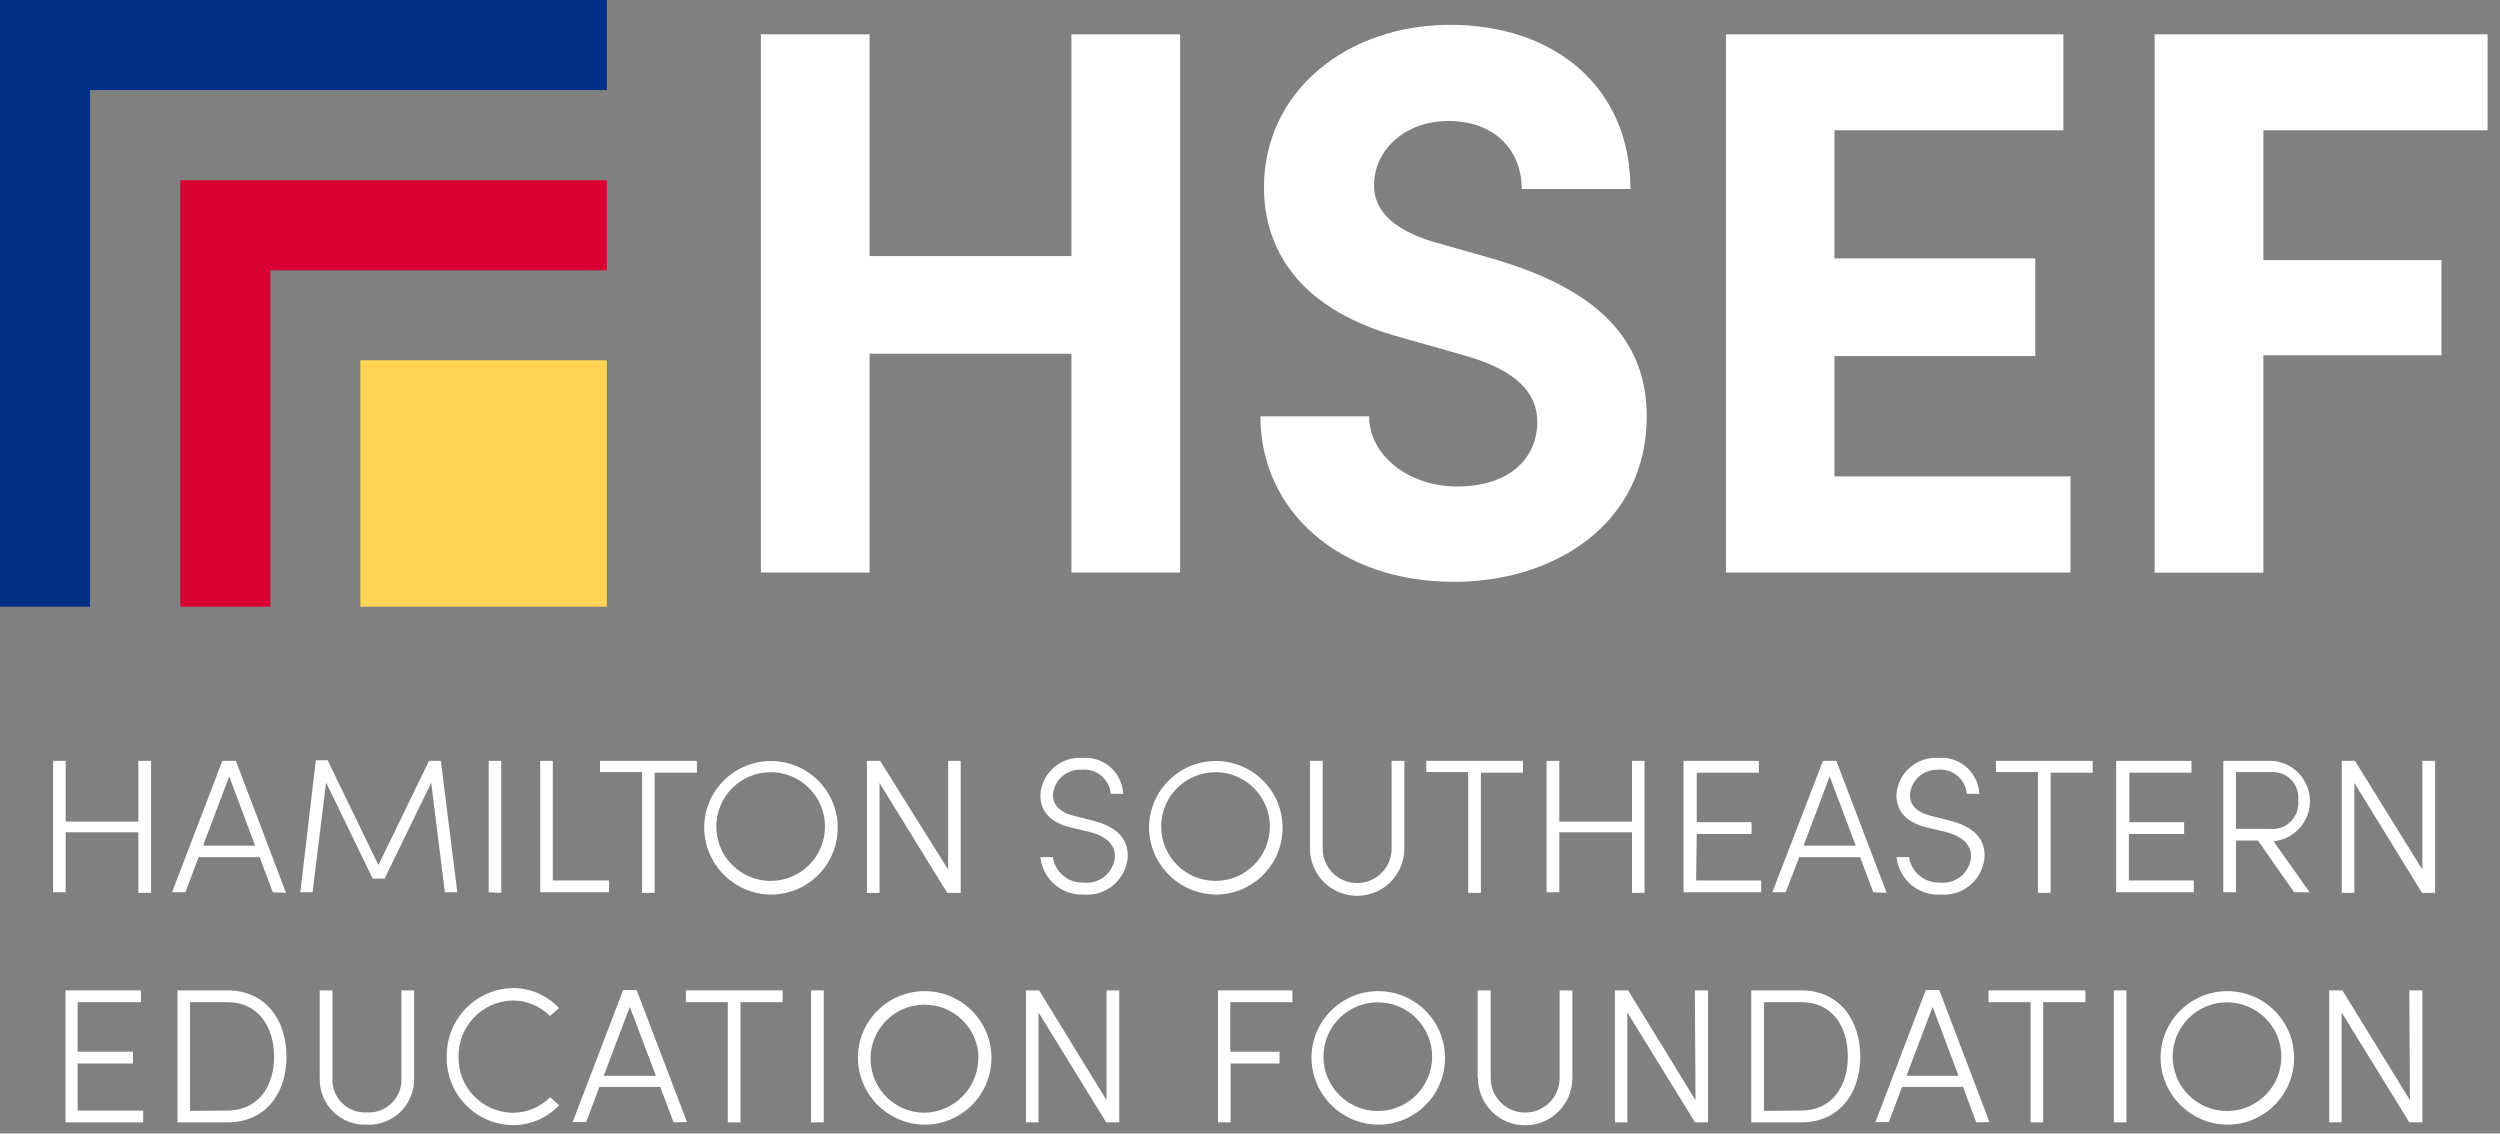 <?xml version="1.0" encoding="UTF-8"?>
<svg width="161px" height="73px" viewBox="0 0 161 73" version="1.1" xmlns="http://www.w3.org/2000/svg" xmlns:xlink="http://www.w3.org/1999/xlink">
    <rect x="0" y="0" width="161" height="73" fill="#808080" stroke="none"/>
    <title>logo-new-light</title>
    <g id="Page-1" stroke="none" stroke-width="1" fill="none" fill-rule="evenodd">
        <g id="logo-new-light" fill-rule="nonzero">
            <polygon id="Path" fill="#DB0032" points="39.08 11.61 39.08 17.41 17.41 17.41 17.41 39.07 11.61 39.07 11.61 11.61"></polygon>
            <polygon id="Path" fill="#002F87" points="39.08 0 39.08 5.8 5.8 5.8 5.8 39.07 0 39.07 0 0"></polygon>
            <rect id="Rectangle" fill="#FFD553" x="23.21" y="23.2" width="15.87" height="15.87"></rect>
            <polygon id="Path" fill="#FFFFFF" points="69 2.21 76 2.21 76 36.87 69 36.87 69 22.78 56 22.78 56 36.87 49 36.87 49 2.21 56 2.21 56 16.49 69 16.49"></polygon>
            <path d="M81.17,26.81 L88.17,26.81 C88.17,29.27 90.64,31.33 93.86,31.33 C97.08,31.33 99,29.62 99,27.16 C99,25.25 97.59,23.89 94.62,22.98 L90.4,21.78 C82.8,19.78 81.4,15.19 81.4,12.07 C81.4,5.88 86.73,1.6 93.4,1.6 C100.07,1.6 105,5.58 105,12.17 L98,12.17 C98,9.7 96.29,7.79 93.27,7.79 C90.56,7.79 88.49,9.6 88.49,11.92 C88.49,12.77 88.75,14.53 92.37,15.59 L96.24,16.69 C101.47,18.25 106.05,20.92 106.05,26.81 C106.05,33.7 100.17,37.47 93.63,37.47 C86.25,37.47 81.17,32.89 81.17,26.81 Z" id="Path" fill="#FFFFFF"></path>
            <polygon id="Path" fill="#FFFFFF" points="118.14 30.68 133.34 30.68 133.34 36.87 111.15 36.87 111.15 2.21 132.88 2.21 132.88 8.39 118.14 8.39 118.14 16.64 131.07 16.64 131.07 22.93 118.14 22.93"></polygon>
            <polygon id="Path" fill="#FFFFFF" points="160.2 8.39 145.76 8.39 145.76 16.75 157.23 16.75 157.23 22.88 145.76 22.88 145.76 36.88 138.76 36.88 138.76 2.21 160.2 2.21"></polygon>
            <polygon id="Path" fill="#FFFFFF" points="8.91 49 9.73 49 9.73 57.5 8.91 57.5 8.91 53.6 4.23 53.6 4.23 57.46 3.42 57.46 3.42 49 4.23 49 4.23 52.91 8.91 52.91"></polygon>
            <path d="M17.57,57.46 L16.72,55.2 L12.79,55.2 L11.94,57.46 L11.08,57.46 L14.32,49 L15.19,49 L18.42,57.5 L17.57,57.46 Z M13.08,54.46 L16.43,54.46 L14.76,50 L13.08,54.46 Z" id="Shape" fill="#FFFFFF"></path>
            <polygon id="Path" fill="#FFFFFF" points="29.45 57.46 28.65 57.46 27.77 50.41 24.77 56.58 24 56.58 21 50.39 20.13 57.46 19.34 57.46 20.34 48.96 21.1 48.96 24.37 55.71 27.63 49 28.39 49"></polygon>
            <polygon id="Path" fill="#FFFFFF" points="31.47 57.46 31.47 49 32.28 49 32.28 57.5"></polygon>
            <polygon id="Path" fill="#FFFFFF" points="35.6 56.7 39.22 56.7 39.22 57.46 34.79 57.46 34.79 49 35.6 49"></polygon>
            <polygon id="Path" fill="#FFFFFF" points="44.88 49 44.88 49.76 42.16 49.76 42.16 57.5 41.35 57.5 41.35 49.72 38.64 49.72 38.64 49"></polygon>
            <path d="M45.35,53.23 C45.394,50.865 47.34,48.979 49.706,49.01 C52.071,49.041 53.967,50.977 53.949,53.343 C53.931,55.708 52.006,57.615 49.64,57.61 C47.247,57.583 45.328,55.623 45.35,53.23 L45.35,53.23 Z M53.13,53.23 C53.13,51.297 51.563,49.73 49.63,49.73 C47.697,49.73 46.13,51.297 46.13,53.23 C46.13,55.163 47.697,56.73 49.63,56.73 C51.563,56.73 53.13,55.163 53.13,53.23 L53.13,53.23 Z" id="Shape" fill="#FFFFFF"></path>
            <polygon id="Path" fill="#FFFFFF" points="61.06 49 61.87 49 61.87 57.5 61 57.5 56.64 50.42 56.64 57.5 55.83 57.5 55.83 49 56.68 49 61.06 56"></polygon>
            <path d="M67,55.2 L67.8,55.2 C67.948,56.179 68.811,56.887 69.8,56.84 C70.292,56.893 70.784,56.742 71.162,56.423 C71.539,56.104 71.77,55.644 71.8,55.15 C71.8,54.23 70.99,53.78 70.15,53.57 L69,53.3 C67.23,52.88 67,51.86 67,51.18 C67.041,50.507 67.349,49.878 67.856,49.433 C68.363,48.988 69.027,48.763 69.7,48.81 C70.358,48.755 71.01,48.97 71.506,49.406 C72.002,49.842 72.3,50.46 72.33,51.12 L71.53,51.12 C71.492,50.668 71.275,50.251 70.928,49.96 C70.58,49.669 70.131,49.528 69.68,49.57 C68.72,49.501 67.885,50.22 67.81,51.18 C67.81,51.57 67.94,52.24 69.19,52.55 L70.35,52.84 C71.7,53.18 72.63,53.84 72.63,55.12 C72.597,55.832 72.276,56.5 71.74,56.97 C71.204,57.439 70.5,57.671 69.79,57.61 C68.369,57.67 67.147,56.615 67,55.2 L67,55.2 Z" id="Path" fill="#FFFFFF"></path>
            <path d="M74,53.23 C74.044,50.866 75.988,48.981 78.352,49.01 C80.716,49.04 82.614,50.972 82.599,53.336 C82.585,55.7 80.664,57.61 78.3,57.61 C75.905,57.583 73.983,55.625 74,53.23 L74,53.23 Z M81.78,53.23 C81.78,51.98 81.113,50.824 80.03,50.199 C78.947,49.574 77.613,49.574 76.53,50.199 C75.447,50.824 74.78,51.98 74.78,53.23 C74.78,55.163 76.347,56.73 78.28,56.73 C80.213,56.73 81.78,55.163 81.78,53.23 L81.78,53.23 Z" id="Shape" fill="#FFFFFF"></path>
            <path d="M84.36,54.61 L84.36,49 L85.18,49 L85.18,54.65 C85.18,55.876 86.174,56.87 87.4,56.87 C88.626,56.87 89.62,55.876 89.62,54.65 L89.62,49 L90.44,49 L90.44,54.65 C90.44,56.329 89.079,57.69 87.4,57.69 C85.721,57.69 84.36,56.329 84.36,54.65 L84.36,54.61 Z" id="Path" fill="#FFFFFF"></path>
            <polygon id="Path" fill="#FFFFFF" points="98.08 49 98.08 49.76 95.37 49.76 95.37 57.5 94.55 57.5 94.55 49.72 91.85 49.72 91.85 49"></polygon>
            <polygon id="Path" fill="#FFFFFF" points="105.1 49 105.91 49 105.91 57.5 105.1 57.5 105.1 53.6 100.42 53.6 100.42 57.46 99.6 57.46 99.6 49 100.42 49 100.42 52.91 105.1 52.91"></polygon>
            <polygon id="Path" fill="#FFFFFF" points="109.23 56.7 113.42 56.7 113.42 57.46 108.42 57.46 108.42 49 113.27 49 113.27 49.76 109.27 49.76 109.27 52.95 112.8 52.95 112.8 53.71 109.27 53.71"></polygon>
            <path d="M120.64,57.46 L119.79,55.2 L115.87,55.2 L115,57.46 L114.14,57.46 L117.4,49 L118.26,49 L121.5,57.5 L120.64,57.46 Z M116.15,54.46 L119.51,54.46 L117.83,50 L116.15,54.46 Z" id="Shape" fill="#FFFFFF"></path>
            <path d="M122.14,55.2 L122.94,55.2 C123.092,56.176 123.953,56.882 124.94,56.84 C125.432,56.893 125.924,56.742 126.302,56.423 C126.679,56.104 126.91,55.644 126.94,55.15 C126.94,54.23 126.12,53.78 125.28,53.57 L124.13,53.3 C122.37,52.88 122.13,51.86 122.13,51.18 C122.174,50.506 122.484,49.877 122.993,49.432 C123.501,48.987 124.166,48.763 124.84,48.81 C125.497,48.755 126.148,48.97 126.643,49.406 C127.137,49.842 127.432,50.461 127.46,51.12 L126.66,51.12 C126.622,50.668 126.405,50.251 126.058,49.96 C125.71,49.669 125.261,49.528 124.81,49.57 C123.873,49.535 123.074,50.245 123,51.18 C123,51.57 123.12,52.24 124.38,52.55 L125.54,52.84 C126.89,53.18 127.81,53.84 127.81,55.12 C127.777,55.826 127.46,56.489 126.93,56.958 C126.401,57.427 125.705,57.662 125,57.61 C123.553,57.709 122.288,56.643 122.14,55.2 L122.14,55.2 Z" id="Path" fill="#FFFFFF"></path>
            <polygon id="Path" fill="#FFFFFF" points="134.77 49 134.77 49.76 132.06 49.76 132.06 57.5 131.24 57.5 131.24 49.72 128.54 49.72 128.54 49"></polygon>
            <polygon id="Path" fill="#FFFFFF" points="137.1 56.7 141.28 56.7 141.28 57.46 136.28 57.46 136.28 49 141.13 49 141.13 49.76 137.13 49.76 137.13 52.95 140.66 52.95 140.66 53.71 137.1 53.71"></polygon>
            <path d="M146.39,54.14 L148.74,57.46 L147.74,57.46 L145.41,54.13 L144,54.13 L144,57.46 L143.18,57.46 L143.18,49 L146.35,49 C147.695,49.099 148.741,50.209 148.76,51.558 C148.778,52.906 147.762,54.045 146.42,54.18 L146.39,54.14 Z M144,49.72 L144,53.38 L146.15,53.38 C146.653,53.441 147.157,53.269 147.517,52.912 C147.878,52.556 148.056,52.054 148,51.55 C148.058,51.084 147.912,50.616 147.599,50.266 C147.287,49.915 146.839,49.716 146.37,49.72 L144,49.72 Z" id="Shape" fill="#FFFFFF"></path>
            <polygon id="Path" fill="#FFFFFF" points="156 49 156.82 49 156.82 57.5 155.98 57.5 151.62 50.42 151.62 57.5 150.81 57.5 150.81 49 151.66 49 156 56"></polygon>
            <polygon id="Path" fill="#FFFFFF" points="5 71.52 9.22 71.52 9.22 72.28 4.22 72.28 4.22 63.78 9.08 63.78 9.08 64.54 5 64.54 5 67.73 8.56 67.73 8.56 68.49 5 68.49"></polygon>
            <path d="M14.65,63.78 C17.06,63.78 18.45,65.63 18.45,68.05 C18.45,70.47 17.06,72.28 14.65,72.28 L11.43,72.28 L11.43,63.78 L14.65,63.78 Z M14.65,71.52 C16.59,71.52 17.65,70.01 17.65,68.05 C17.65,66.09 16.6,64.54 14.65,64.54 L12.24,64.54 L12.24,71.54 L14.65,71.52 Z" id="Shape" fill="#FFFFFF"></path>
            <path d="M20.59,69.43 L20.59,63.78 L21.41,63.78 L21.41,69.43 C21.378,70.027 21.601,70.61 22.025,71.032 C22.449,71.454 23.033,71.675 23.63,71.64 C24.227,71.675 24.811,71.454 25.235,71.032 C25.659,70.61 25.882,70.027 25.85,69.43 L25.85,63.78 L26.67,63.78 L26.67,69.43 C26.692,70.232 26.383,71.008 25.816,71.576 C25.248,72.143 24.472,72.452 23.67,72.43 C22.854,72.475 22.057,72.176 21.471,71.606 C20.886,71.036 20.566,70.247 20.59,69.43 L20.59,69.43 Z" id="Path" fill="#FFFFFF"></path>
            <path d="M28.77,68.05 C28.731,65.667 30.617,63.695 33,63.63 C34.136,63.622 35.224,64.09 36,64.92 L35.42,65.43 C34.778,64.783 33.902,64.422 32.99,64.43 C31.026,64.49 29.48,66.126 29.53,68.09 C29.508,70.032 31.058,71.627 33,71.66 C33.912,71.669 34.789,71.308 35.43,70.66 L36.01,71.18 C35.23,72.003 34.144,72.467 33.01,72.46 C31.862,72.439 30.77,71.962 29.975,71.135 C29.179,70.307 28.746,69.198 28.77,68.05 Z" id="Path" fill="#FFFFFF"></path>
            <path d="M43.38,72.28 L42.52,70 L38.6,70 L37.75,72.26 L36.88,72.26 L40.13,63.76 L41,63.76 L44.24,72.26 L43.38,72.28 Z M38.88,69.28 L42.24,69.28 L40.56,64.84 L38.88,69.28 Z" id="Shape" fill="#FFFFFF"></path>
            <polygon id="Path" fill="#FFFFFF" points="50.4 63.78 50.4 64.54 47.69 64.54 47.69 72.28 46.87 72.28 46.87 64.54 44.17 64.54 44.17 63.78"></polygon>
            <polygon id="Path" fill="#FFFFFF" points="52.23 72.28 52.23 63.78 53.05 63.78 53.05 72.28"></polygon>
            <path d="M55.25,68.05 C55.294,65.685 57.24,63.799 59.606,63.83 C61.971,63.861 63.867,65.797 63.849,68.163 C63.831,70.528 61.906,72.435 59.54,72.43 C57.147,72.403 55.228,70.443 55.25,68.05 Z M63.02,68.05 C62.949,66.147 61.361,64.654 59.457,64.701 C57.552,64.748 56.04,66.317 56.063,68.222 C56.086,70.126 57.635,71.659 59.54,71.66 C60.478,71.642 61.37,71.251 62.019,70.573 C62.669,69.896 63.021,68.988 63,68.05 L63.02,68.05 Z" id="Shape" fill="#FFFFFF"></path>
            <polygon id="Path" fill="#FFFFFF" points="71.26 63.78 72.08 63.78 72.08 72.28 71.24 72.28 66.88 65.2 66.88 72.28 66.07 72.28 66.07 63.78 66.92 63.78 71.26 70.85"></polygon>
            <polygon id="Path" fill="#FFFFFF" points="83.23 64.54 79.23 64.54 79.23 67.73 82.4 67.73 82.4 68.49 79.25 68.49 79.25 72.28 78.44 72.28 78.44 63.78 83.23 63.78"></polygon>
            <path d="M84.46,68.05 C84.504,65.685 86.45,63.799 88.816,63.83 C91.181,63.861 93.077,65.797 93.059,68.163 C93.041,70.528 91.116,72.435 88.75,72.43 C86.357,72.403 84.438,70.443 84.46,68.05 Z M92.23,68.05 C92.23,66.117 90.663,64.55 88.73,64.55 C86.797,64.55 85.23,66.117 85.23,68.05 C85.23,69.983 86.797,71.55 88.73,71.55 C90.663,71.55 92.23,69.983 92.23,68.05 L92.23,68.05 Z" id="Shape" fill="#FFFFFF"></path>
            <path d="M95.16,69.43 L95.16,63.78 L96,63.78 L96,69.43 C96,70.656 96.994,71.65 98.22,71.65 C99.446,71.65 100.44,70.656 100.44,69.43 L100.44,63.78 L101.26,63.78 L101.26,69.43 C101.26,71.109 99.899,72.47 98.22,72.47 C96.541,72.47 95.18,71.109 95.18,69.43 L95.16,69.43 Z" id="Path" fill="#FFFFFF"></path>
            <polygon id="Path" fill="#FFFFFF" points="109.15 63.78 110 63.78 110 72.28 109.16 72.28 104.8 65.2 104.8 72.28 104 72.28 104 63.78 104.85 63.78 109.19 70.85"></polygon>
            <path d="M116,63.78 C118.4,63.78 119.8,65.63 119.8,68.05 C119.8,70.47 118.4,72.28 116,72.28 L112.78,72.28 L112.78,63.78 L116,63.78 Z M116,71.52 C117.94,71.52 119,70.01 119,68.05 C119,66.09 118,64.54 116,64.54 L113.6,64.54 L113.6,71.54 L116,71.52 Z" id="Shape" fill="#FFFFFF"></path>
            <path d="M127.27,72.28 L126.42,70 L122.49,70 L121.64,72.26 L120.78,72.26 L124.02,63.76 L124.89,63.76 L128.12,72.26 L127.27,72.28 Z M122.78,69.28 L126.13,69.28 L124.46,64.84 L122.78,69.28 Z" id="Shape" fill="#FFFFFF"></path>
            <polygon id="Path" fill="#FFFFFF" points="134.3 63.78 134.3 64.54 131.58 64.54 131.58 72.28 130.77 72.28 130.77 64.54 128.06 64.54 128.06 63.78"></polygon>
            <polygon id="Path" fill="#FFFFFF" points="136.13 72.28 136.13 63.78 136.94 63.78 136.94 72.28"></polygon>
            <path d="M139.14,68.05 C139.184,65.686 141.128,63.801 143.492,63.83 C145.856,63.86 147.754,65.792 147.739,68.156 C147.725,70.52 145.804,72.43 143.44,72.43 C141.045,72.403 139.123,70.445 139.14,68.05 Z M146.92,68.05 C146.92,66.117 145.353,64.55 143.42,64.55 C141.487,64.55 139.92,66.117 139.92,68.05 C139.92,69.983 141.487,71.55 143.42,71.55 C145.353,71.55 146.92,69.983 146.92,68.05 L146.92,68.05 Z" id="Shape" fill="#FFFFFF"></path>
            <polygon id="Path" fill="#FFFFFF" points="155.16 63.78 156 63.78 156 72.28 155.16 72.28 150.8 65.2 150.8 72.28 150 72.28 150 63.78 150.85 63.78 155.2 70.85"></polygon>
        </g>
    </g>
</svg>